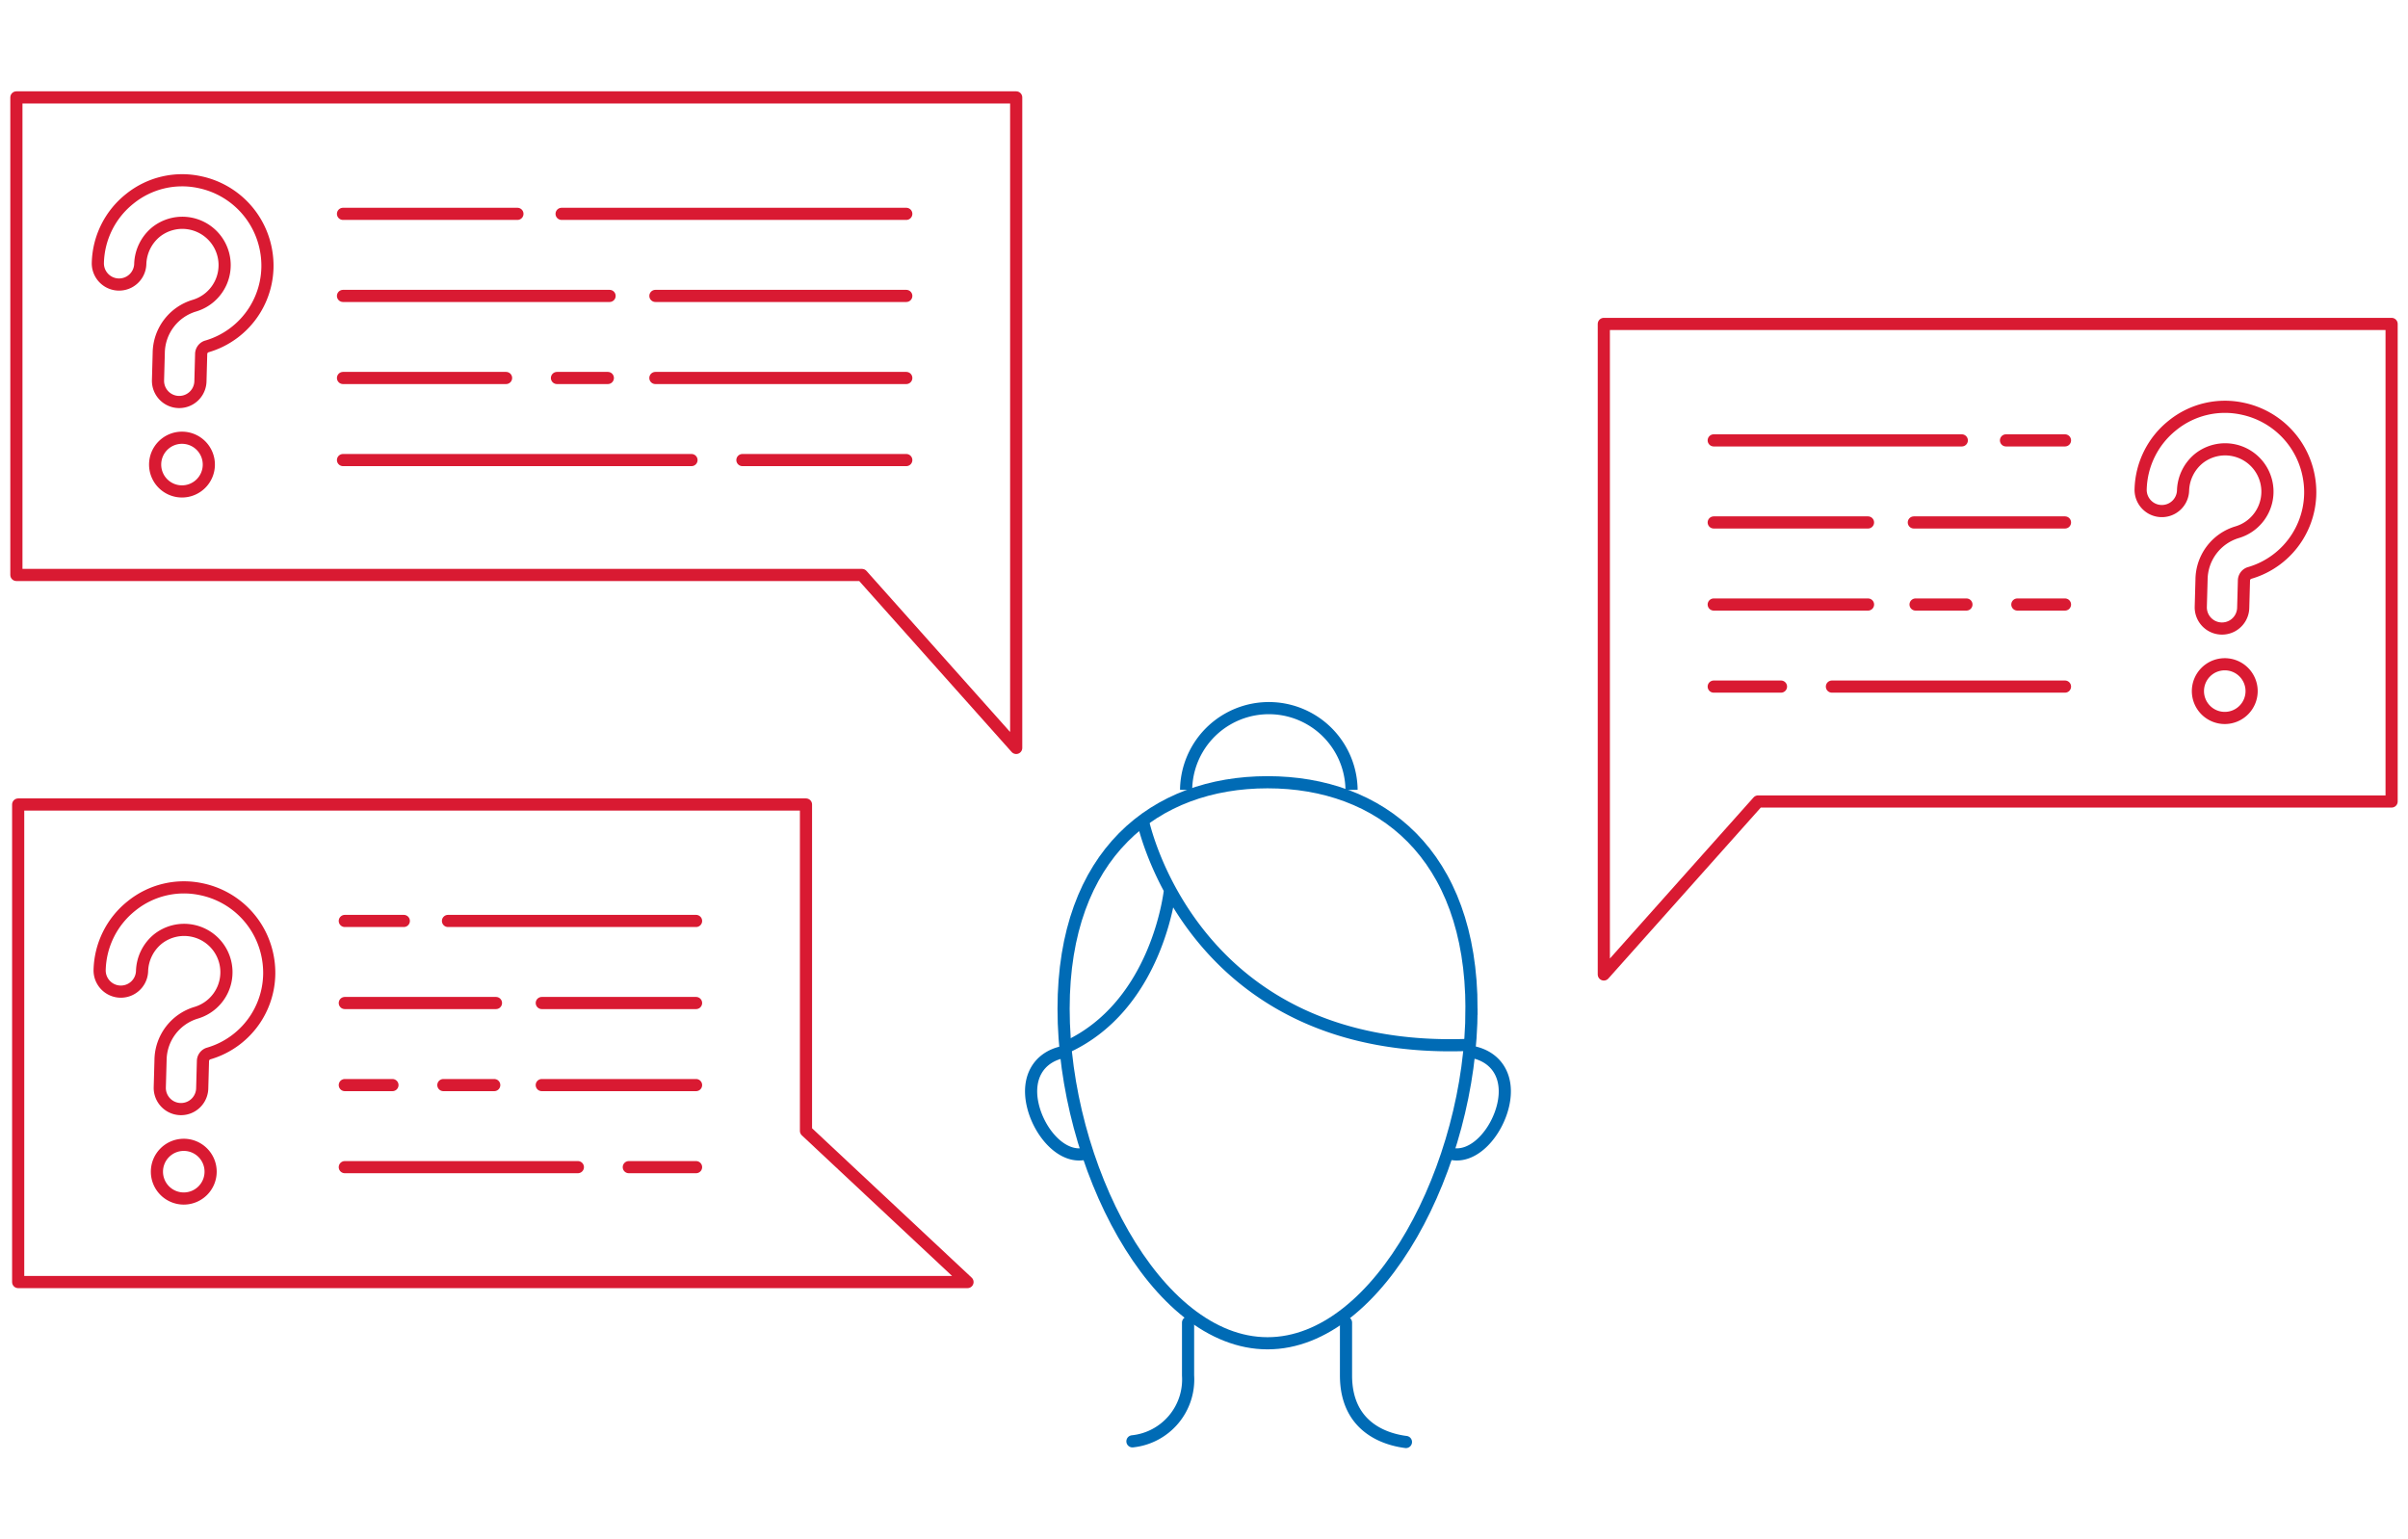 <?xml version="1.0" encoding="UTF-8"?> <svg xmlns="http://www.w3.org/2000/svg" width="211.147" height="135"><path d="M129.031 88.466c0 13.586-8.007 29.335-17.885 29.335s-17.884-15.749-17.884-29.335S101.269 68.6 111.146 68.6s17.885 6.28 17.885 19.866z" fill="none" stroke="#006bb5" stroke-miterlimit="10" stroke-width="1.066"></path><path d="M129.24 92.284c2.022.46 3.118 2.2 2.57 4.614s-2.569 4.742-4.59 4.283M93.124 92.284c-2.023.46-3.119 2.2-2.57 4.614s2.568 4.742 4.59 4.283M100.207 71.96s4.22 20.765 28.824 19.663M102.594 78.02s-1.035 10.304-9.332 13.918M118.512 69.269a7.254 7.254 0 0 0-14.507 0" fill="none" stroke="#006bb5" stroke-miterlimit="10" stroke-width="1.066"></path><path d="M123.28 126.458c-1.67-.211-5.255-1.203-5.255-5.834v-4.633M99.299 126.4a5.453 5.453 0 0 0 4.877-5.776v-4.633" fill="none" stroke="#006bb5" stroke-linecap="round" stroke-linejoin="round" stroke-width="1.066"></path><path d="M202.482 42a7.456 7.456 0 0 0-5.825-6.155 7.304 7.304 0 0 0-6.144 1.446 7.412 7.412 0 0 0-2.81 5.616 1.86 1.86 0 0 0 3.72.103 3.782 3.782 0 0 1 1.392-2.808 3.71 3.71 0 1 1 3.353 6.47 4.38 4.38 0 0 0-3.125 4.156l-.066 2.38a1.86 1.86 0 1 0 3.72.103l.065-2.38a.707.707 0 0 1 .456-.672A7.375 7.375 0 0 0 202.482 42zM195.08 58.254a2.354 2.354 0 1 0 2.354 2.354 2.353 2.353 0 0 0-2.354-2.354z" fill="none" stroke="#d91a32" stroke-miterlimit="10" stroke-width="1.066"></path><path fill="none" stroke="#d91a32" stroke-linecap="round" stroke-linejoin="round" stroke-width="1.066" d="M209.71 70.288h-55.553l-13.525 15.17v-57.05h69.078v41.88zM172.022 38.62h-21.753M181.07 38.62h-5.173M156.167 60.212h-5.898M181.07 60.212h-20.437M163.797 45.817h-13.528M181.07 45.817h-13.254M163.799 53.014h-13.53M172.428 53.014h-4.46M181.07 53.014h-4.178"></path><path d="M23.516 84.143a7.456 7.456 0 0 0-5.825-6.154 7.304 7.304 0 0 0-6.144 1.446 7.412 7.412 0 0 0-2.81 5.616 1.86 1.86 0 0 0 3.72.102 3.782 3.782 0 0 1 1.392-2.808 3.71 3.71 0 1 1 3.353 6.47 4.38 4.38 0 0 0-3.125 4.157l-.066 2.38a1.86 1.86 0 1 0 3.72.102l.065-2.38a.707.707 0 0 1 .457-.672 7.375 7.375 0 0 0 5.263-8.258zM16.114 100.398a2.354 2.354 0 1 0 2.354 2.353 2.353 2.353 0 0 0-2.354-2.353z" fill="none" stroke="#d91a32" stroke-miterlimit="10" stroke-width="1.066"></path><path fill="none" stroke="#d91a32" stroke-linecap="round" stroke-linejoin="round" stroke-width="1.066" d="M1.594 112.432h83.242L70.673 99.176V70.552H1.594v41.88zM39.282 80.764h21.753M30.235 80.764h5.173M55.137 102.355h5.898M30.235 102.355h20.436M47.507 87.961h13.528M30.235 87.961h13.254M47.505 95.158h13.53M38.876 95.158h4.461M30.235 95.158h4.177"></path><path d="M23.359 22.133a7.456 7.456 0 0 0-5.825-6.154 7.304 7.304 0 0 0-6.144 1.446 7.412 7.412 0 0 0-2.81 5.616 1.86 1.86 0 0 0 3.72.103 3.782 3.782 0 0 1 1.391-2.808 3.71 3.71 0 1 1 3.353 6.47 4.38 4.38 0 0 0-3.124 4.157l-.065 2.38a1.86 1.86 0 1 0 3.72.101l.064-2.38a.707.707 0 0 1 .457-.671 7.375 7.375 0 0 0 5.263-8.259zM15.957 38.388a2.354 2.354 0 1 0 2.354 2.354 2.353 2.353 0 0 0-2.354-2.354z" fill="none" stroke="#d91a32" stroke-miterlimit="10" stroke-width="1.066"></path><path fill="none" stroke="#d91a32" stroke-linecap="round" stroke-linejoin="round" stroke-width="1.066" d="M1.437 50.422H75.58l13.525 15.17V8.542H1.437v41.88zM49.245 18.754h30.223M30.077 18.754H45.37M65.099 40.346h14.369M30.077 40.346h30.557M57.47 25.951h21.998M30.077 25.951h23.374M57.468 33.148h22M48.838 33.148h4.461M30.077 33.148h14.298"></path></svg> 
